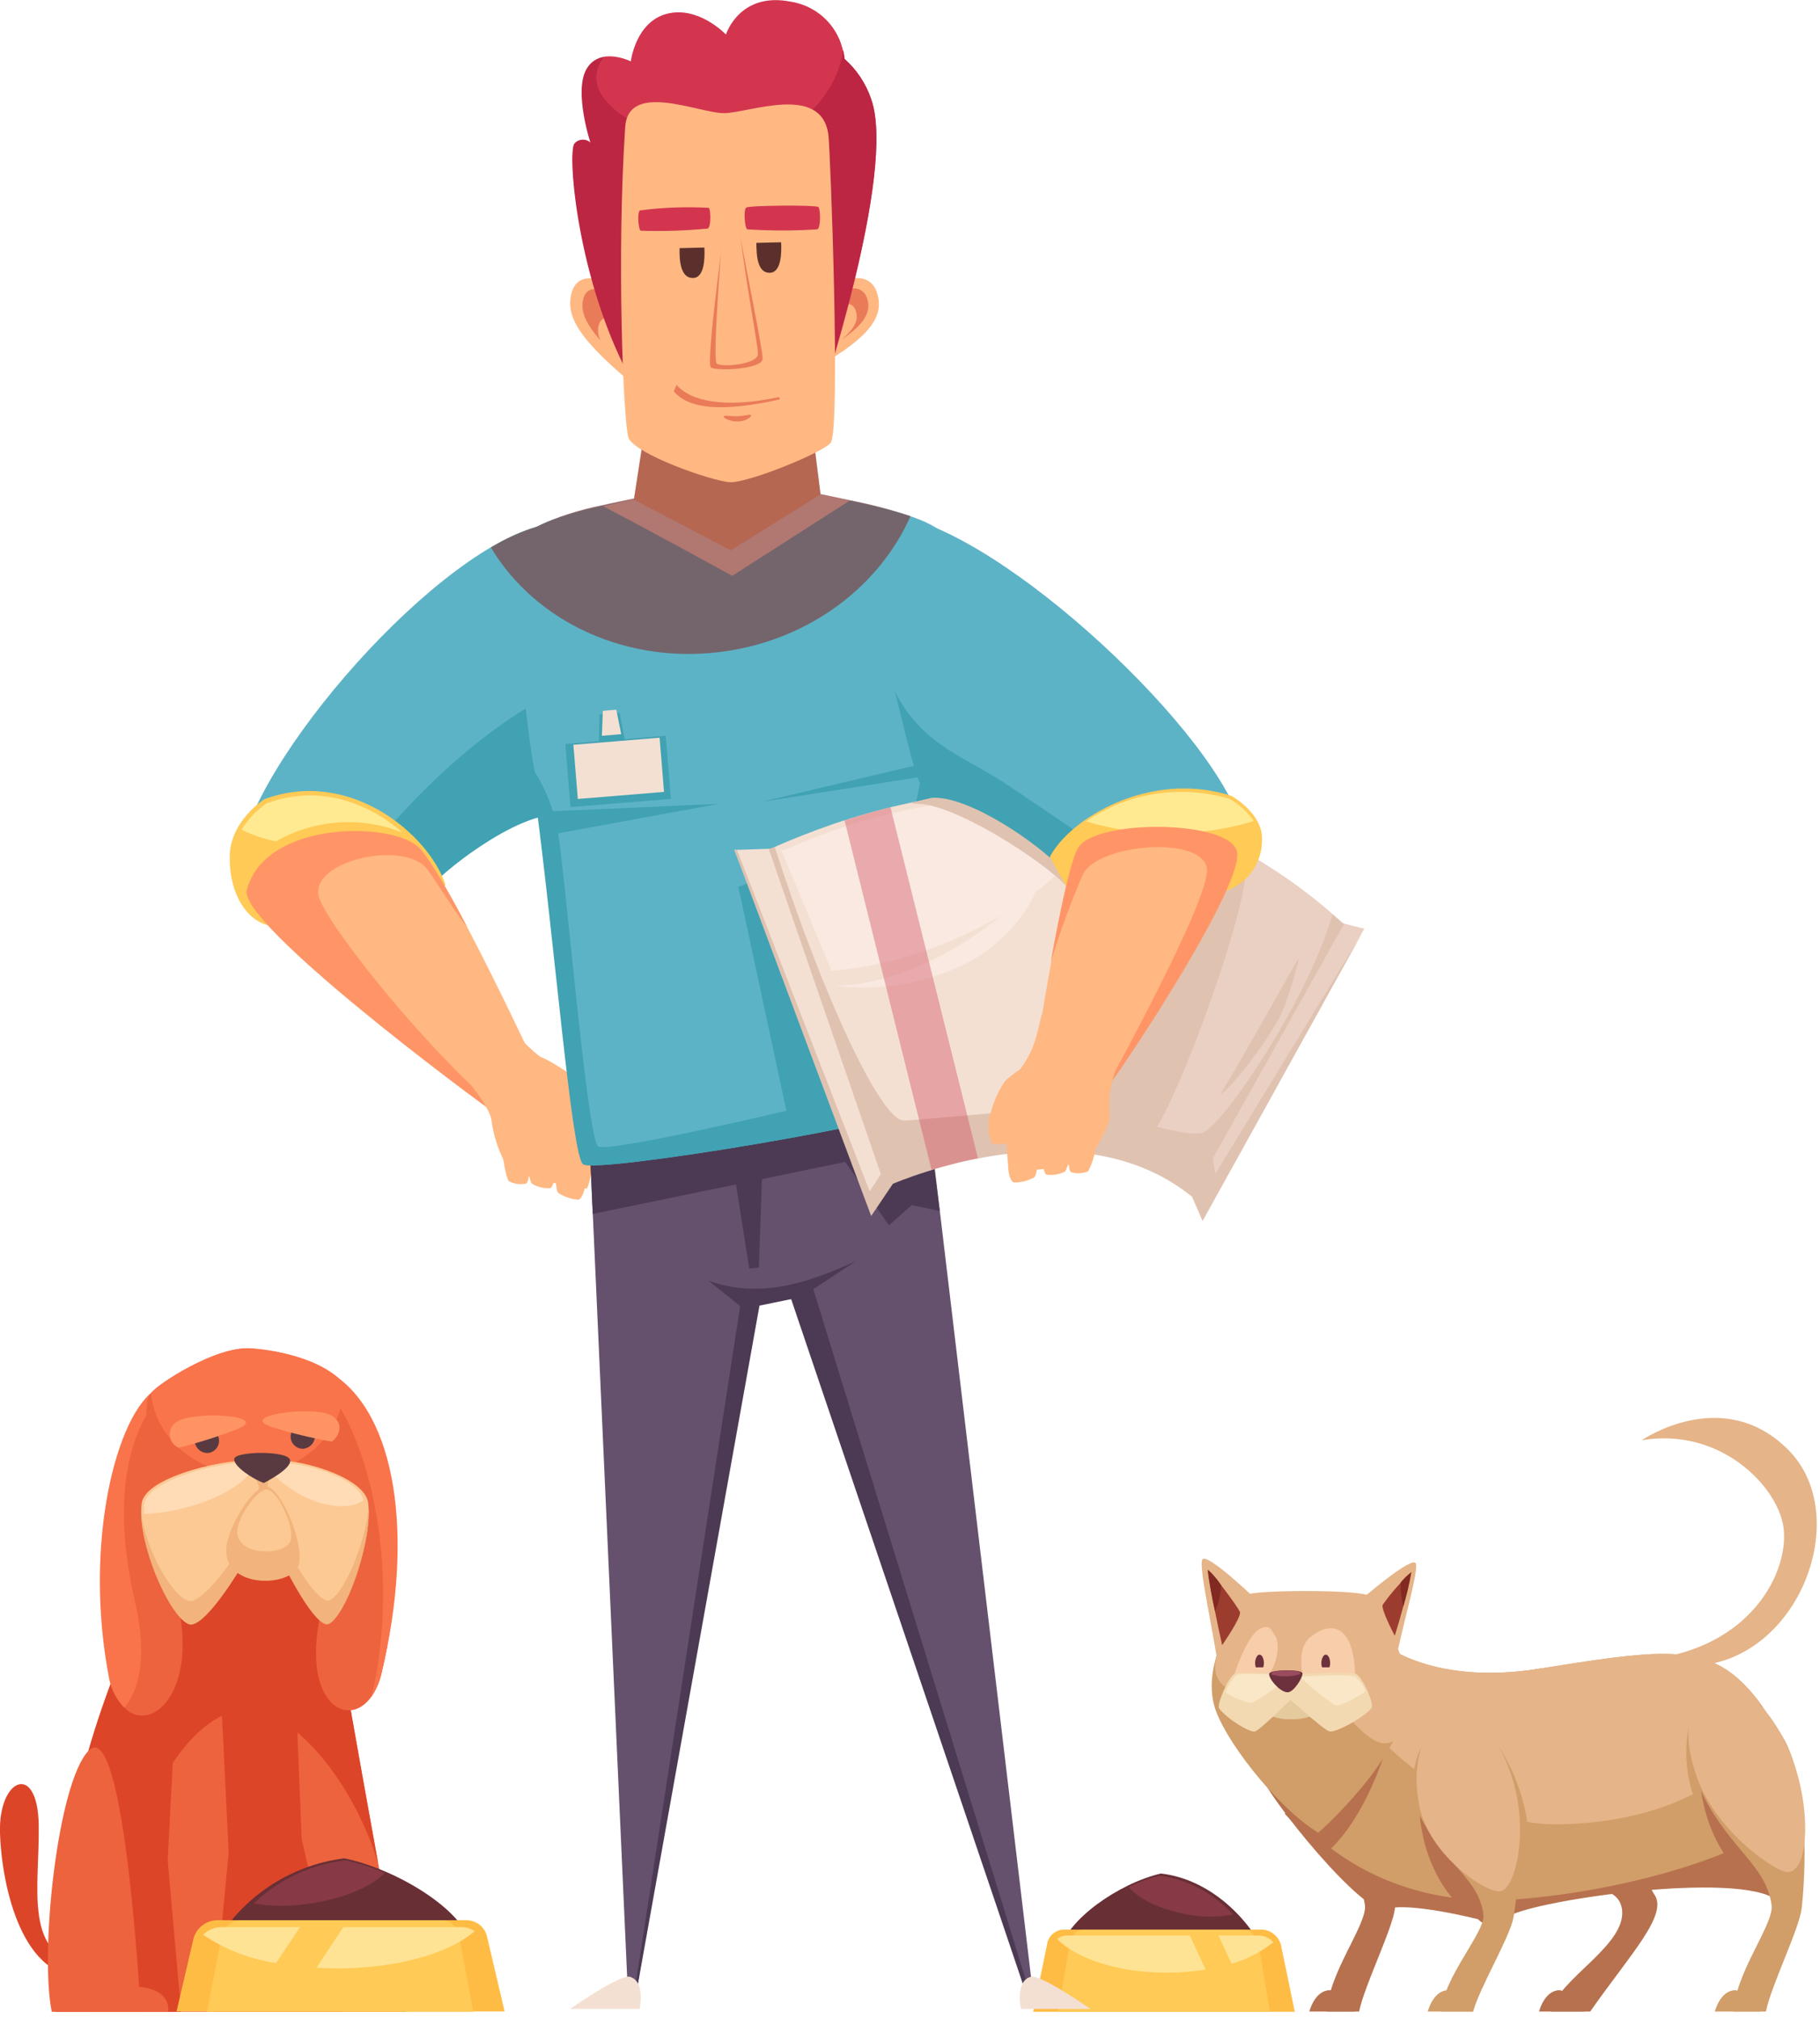 <svg width="211" height="234" viewBox="0 0 211 234" fill="none" xmlns="http://www.w3.org/2000/svg">
<g clip-path="url(#clip0)">
<path d="M4.49 211.44C4.37 204.1 -0.2 206 2.92966e-05 212.36C0.2 218.72 2.66 229.58 10 229L10.31 227.68C2.55 227 4.61 218.77 4.49 211.44Z" fill="#DD4528"/>
<path d="M6.45 233.09H47C47 233.09 39.37 191.91 39 188C38.63 184.09 39.89 167.66 39.89 167.66L18.54 168.55C18.54 168.55 17.45 184.37 16 187.47C8.87 203 5.82 218.6 6.45 233.09Z" fill="#ED633E"/>
<path d="M25.43 192.62L26.51 214.59L24.77 233.09H39.61L34.98 213.09L34.1 191.54L30.92 189.5L25.43 192.62Z" fill="#DD4528"/>
<path d="M14.72 197.54L13.83 216.84L11.35 233.09H21L19.44 215.53L20.43 196.59L18.51 194.79L14.72 197.54Z" fill="#DD4528"/>
<path d="M47 233.09C46.998 233.05 46.998 233.01 47 232.97C46.995 233.01 46.995 233.05 47 233.09Z" fill="#DD4528"/>
<path d="M29.31 198.11C34.26 198.7 40.83 206.24 43.83 215.83C41.69 204.05 39.21 190.17 39 188C38.62 184.06 39.89 167.66 39.89 167.66L18.54 168.55C18.54 168.55 17.45 184.37 16 187.47C8.87 203 5.82 218.6 6.45 233.09H13.45C11.91 214.52 21.16 197.14 29.31 198.11Z" fill="#DD4528"/>
<path d="M6 233.09H16.31C16.31 233.09 14.46 198.45 10.25 202.86C6.68 206.6 4.59 226.11 6 233.09Z" fill="#ED633E"/>
<path d="M19.5 233.09H10.88C10.88 233.09 12.8 229.74 16.5 230.24C19.64 230.66 19.57 232.67 19.5 233.09Z" fill="#ED633E"/>
<path d="M13 194.77C9.88 178.91 15 163.39 18.14 160.95L19.48 164.2C19.48 164.2 16.55 167.07 20.62 185.69C23.45 198.78 14.49 202.52 13 194.77Z" fill="#ED633E"/>
<path d="M19.11 161.25L18.11 160.95C13.54 163.72 9.57 178.82 12.69 194.68C12.956 195.867 13.544 196.957 14.39 197.83C16.07 196.05 17.13 191.97 15.7 185.83C11.91 169.51 17.21 163 19.11 161.25Z" fill="#F9744B"/>
<path d="M40.26 161C38.31 158 33.07 156.52 29.01 156.24C24.95 155.96 18.24 160.43 17.34 161.62C16.44 162.81 17.34 169.92 18.72 176.02L38.83 176.74C38.83 176.74 42.22 164 40.26 161Z" fill="#ED633E"/>
<path d="M44.24 193.83C48.07 177.83 44.1 162.58 38.91 159.83L37.33 163.09C37.33 163.09 42.43 166.99 37.47 185.74C34 198.88 42.37 201.64 44.24 193.83Z" fill="#ED633E"/>
<path d="M38.45 159.12L37.56 160.54C42.13 165.33 46.47 179.95 43.38 195.23C43.28 195.734 43.139 196.229 42.96 196.71C43.583 195.85 44.019 194.869 44.24 193.83C48.07 177.87 45.91 163.75 38.45 159.12Z" fill="#F9744B"/>
<path d="M39.9 160.35C37.77 157.77 32.9 156.48 29.09 156.22C25.09 155.95 18.44 160.22 17.54 161.35C17.521 161.379 17.505 161.409 17.49 161.44C18.06 166.69 22.85 170.78 28.67 170.78C34.87 170.78 39.9 166.13 39.9 160.39V160.35Z" fill="#F9744B"/>
<path d="M16.43 174.17C15.82 178.71 19.74 186.77 21.97 187.59C24.2 188.41 31.18 176.78 31.49 174.05C31.8 171.32 30.93 169.83 29.15 169.32C27.37 168.81 16.88 170.87 16.43 174.17Z" fill="#FCC995"/>
<path d="M31.39 171.61C31.39 171.84 31.39 172.07 31.34 172.32C31.02 175.05 23.99 186.32 21.76 185.45C19.96 184.79 17.09 180 16.38 175.45C16.47 180.16 19.86 187.45 21.9 188.19C24.12 189.01 31.18 176.81 31.49 174.08C31.613 173.258 31.579 172.42 31.39 171.61Z" fill="#F2B47C"/>
<path d="M29.41 169.77C29.221 169.679 29.023 169.605 28.82 169.55C27.11 169.09 17.1 171.17 16.71 174.33C16.684 174.686 16.684 175.044 16.71 175.4C18.335 175.341 19.949 175.1 21.52 174.68C25.73 173.57 29 171.5 29.41 169.77Z" fill="#FFDCB6"/>
<path d="M42.69 174.17C43.2 178.71 40.04 186.67 38.17 187.49C36.3 188.31 30.29 176.78 30 174.05C29.71 171.32 30.47 169.83 32 169.32C33.53 168.81 42.31 170.87 42.69 174.17Z" fill="#FCC995"/>
<path d="M38.22 185.4C36.35 186.23 30.39 174.64 30.12 171.91C30.115 171.817 30.115 171.723 30.12 171.63C29.963 172.427 29.933 173.244 30.03 174.05C30.3 176.78 36.23 188.98 38.1 188.16C39.97 187.34 42.91 179.5 42.74 174.83C42.17 179.44 39.75 184.73 38.22 185.4Z" fill="#F2B47C"/>
<path d="M32 176.7C32 176.7 30.18 173.07 31.47 170.53L28.41 170.03C30.68 171.94 30.68 174.48 29.94 176.76L32 176.7Z" fill="#F2B47C"/>
<path d="M32.63 169.64C32.145 169.801 31.725 170.113 31.43 170.53C31.944 171.101 32.514 171.621 33.13 172.08C36.32 174.48 40.13 175.16 42.13 173.86C41.63 171 34 169.2 32.63 169.64Z" fill="#FFDCB6"/>
<path d="M30.59 171.82C29.35 171.39 27.01 169.87 27.16 169.01C27.31 168.15 33.07 168.06 33.59 169.06C34.11 170.06 30.59 171.82 30.59 171.82Z" fill="#593A41"/>
<path d="M26.23 180C26.65 184.2 34.23 183.84 34.69 181.08C35.15 178.32 32.35 171.94 30.69 172.23C29.03 172.52 26 177.59 26.23 180Z" fill="#F2B47C"/>
<path d="M27.51 177.68C27.82 180.44 33.37 180.2 33.72 178.39C34.07 176.58 32 172.39 30.82 172.58C29.64 172.77 27.34 176.11 27.51 177.68Z" fill="#FCC995"/>
<path d="M36.52 166.26C36.485 165.989 36.373 165.734 36.197 165.525C36.021 165.316 35.789 165.163 35.528 165.082C35.267 165.002 34.988 164.999 34.725 165.074C34.462 165.148 34.227 165.296 34.046 165.501C33.865 165.706 33.748 165.959 33.707 166.229C33.667 166.499 33.705 166.775 33.817 167.024C33.929 167.273 34.111 167.484 34.34 167.632C34.57 167.781 34.837 167.86 35.11 167.86C35.509 167.834 35.881 167.651 36.146 167.351C36.41 167.052 36.545 166.659 36.52 166.26Z" fill="#593A41"/>
<path d="M31.52 165.34C33.783 166.044 36.087 166.605 38.42 167.02C38.77 167.02 40.42 165.02 38.3 163.94C36.18 162.86 27.41 164 31.52 165.34Z" fill="#FF9364"/>
<path d="M22.56 166.86C22.574 166.586 22.667 166.323 22.827 166.101C22.988 165.879 23.209 165.708 23.464 165.609C23.72 165.51 23.998 165.487 24.266 165.542C24.534 165.598 24.781 165.73 24.976 165.922C25.171 166.115 25.306 166.359 25.365 166.626C25.424 166.894 25.404 167.173 25.309 167.429C25.213 167.686 25.045 167.909 24.825 168.073C24.606 168.236 24.343 168.332 24.07 168.35C23.873 168.351 23.678 168.314 23.495 168.24C23.313 168.165 23.147 168.056 23.006 167.918C22.866 167.779 22.755 167.615 22.678 167.433C22.602 167.252 22.561 167.057 22.56 166.86Z" fill="#593A41"/>
<path d="M27.48 165.59C25.27 166.447 23.009 167.165 20.71 167.74C20.413 167.612 20.158 167.402 19.977 167.134C19.795 166.866 19.693 166.552 19.684 166.229C19.674 165.905 19.757 165.586 19.923 165.308C20.089 165.03 20.331 164.805 20.62 164.66C22.68 163.44 31.49 164 27.48 165.59Z" fill="#FF9364"/>
<path d="M39.91 215.31C36.735 215.712 33.701 216.861 31.055 218.661C28.41 220.462 26.228 222.864 24.69 225.67L54.43 225C53.57 221.28 46.07 216.58 39.91 215.31Z" fill="#682F35"/>
<path d="M44.59 217C43.137 216.36 41.622 215.871 40.07 215.54C36.07 216 32.33 217.756 29.42 220.54C31.774 220.923 34.176 220.893 36.52 220.45C40.16 219.85 43.15 218.51 44.59 217Z" fill="#873A45"/>
<path d="M56.49 224.48C56.388 223.929 56.099 223.431 55.673 223.067C55.248 222.703 54.71 222.496 54.15 222.48H25.15C24.497 222.496 23.868 222.733 23.367 223.153C22.865 223.572 22.521 224.15 22.39 224.79L20.47 233.05H58.5L56.49 224.48Z" fill="#FFBC45"/>
<path d="M53.25 224.48C53.218 223.978 53.012 223.503 52.667 223.138C52.322 222.773 51.859 222.54 51.36 222.48H27.83C27.248 222.546 26.706 222.812 26.299 223.234C25.892 223.655 25.645 224.206 25.6 224.79L24 233.09H54.88L53.25 224.48Z" fill="#FFCA55"/>
<path d="M34.79 223.28H25.73C25.326 223.272 24.925 223.346 24.55 223.498C24.175 223.649 23.835 223.874 23.55 224.16C26.084 225.874 28.973 226.995 32 227.44L34.79 223.28Z" fill="#FFE394"/>
<path d="M53.49 223.28H39.8L36.68 228C37.45 228 38.23 228.07 39.02 228.07C46.08 228.07 52.16 226.29 55.02 223.74C54.57 223.432 54.035 223.271 53.49 223.28Z" fill="#FFE394"/>
<path d="M161.61 193.37C162.49 188.6 164.42 182.37 164.16 181.19C163.9 180.01 157.54 185.55 157.54 185.55L161.61 193.37Z" fill="#E5B488"/>
<path d="M141.3 193.53C140.65 188.94 139.02 181.91 139.36 180.75C139.7 179.59 145.77 185.46 145.77 185.46L141.3 193.53Z" fill="#E5B488"/>
<path d="M184.36 233.06H179.85C180.42 229.34 189.06 225.21 187.98 220.89C187.1 217.38 180.61 220.28 177.18 212.28C173.75 204.28 172.79 194.83 177.65 193.5C182.51 192.17 192.51 198.06 193.19 205.79C193.76 212.31 189.75 216.58 191.79 219.49C193.45 221.84 189 226.42 184.36 233.06Z" fill="#B7714E"/>
<path d="M157.57 233.06H153.85C153.96 228.69 158.54 222.91 158.24 220.74C157.61 216.16 153.51 214.3 150.35 208.11C147.75 203.01 150.2 191.83 158.13 199.41C163.27 204.34 162 218.64 161.73 221.06C161.46 223.48 158.17 230.05 157.57 233.06Z" fill="#B7714E"/>
<path d="M159.79 190.06C159.79 190.06 165.53 195.4 178.39 193.35C191.25 191.3 196.88 190.44 201.45 194.45C206.02 198.46 210.45 207.51 205.45 214.85L205.02 219.19C199.3 216.33 176.89 219.94 174.82 221.73C172.75 223.52 171.61 222.19 171.61 222.19C171.61 222.19 163.22 219.81 160.83 220.76C158.44 221.71 147.01 208.46 145.77 204.94C144.53 201.42 159.79 190.06 159.79 190.06Z" fill="#D19D69"/>
<path d="M170.37 221.73C166.58 219.1 163.9 212.92 164.66 206.39C165.42 199.86 175.66 211.64 175.66 211.64C175.66 211.64 175.87 225.55 170.37 221.73Z" fill="#B7714E"/>
<path d="M175.78 220.07C188.55 219.07 201.59 215.15 207.3 210.69C206.945 212.177 206.322 213.587 205.46 214.85L205.4 219.79C199.68 216.93 176.79 220.36 174.72 222.16C172.65 223.96 171.37 222.37 171.37 222.37C171.37 222.37 163.09 220.27 160.7 221.22C158.31 222.17 147 208.46 145.78 204.94C145.648 204.329 145.759 203.69 146.09 203.16C148.56 211.31 159.34 221.34 175.78 220.07Z" fill="#B7714E"/>
<path d="M155.2 193.7C157.74 191.59 159.79 190.06 159.79 190.06C159.79 190.06 165.53 195.4 178.39 193.35C191.25 191.3 196.88 190.44 201.45 194.45C202.399 195.292 203.254 196.234 204 197.26C204.015 197.526 204.015 197.794 204 198.06C204 205.41 193.36 211.37 180.23 211.37C169.59 211.37 156.88 201 155.2 193.7Z" fill="#E5B488"/>
<path d="M176.34 218.86C178.07 215.15 177.47 208.61 174.14 202.97C170.81 197.33 168.14 211.57 168.14 211.57C168.14 211.57 173.82 224.26 176.34 218.86Z" fill="#D19D69"/>
<path d="M199.51 212.86C196.45 210.34 194.66 204.97 195.89 199.63C197.12 194.29 204.89 204.97 204.89 204.97C204.89 204.97 203.94 216.53 199.51 212.86Z" fill="#D19D69"/>
<path d="M202.87 217.91C199.08 215.28 196.4 209.09 197.17 202.57C197.94 196.05 208.17 207.82 208.17 207.82C208.17 207.82 208.37 221.73 202.87 217.91Z" fill="#B7714E"/>
<path d="M170.79 233.06H167.07C167.36 229.06 172.19 223.85 171.98 221.88C171.54 217.72 167.52 216.04 164.63 210.42C162.25 205.79 165.17 195.64 172.78 202.53C177.71 207 175.84 219.97 175.46 222.17C175.08 224.37 171.52 230.33 170.79 233.06Z" fill="#D19D69"/>
<path d="M204.73 233.06H201C201.11 228.69 205.69 222.91 205.39 220.74C204.75 216.16 200.66 214.3 197.5 208.11C194.9 203.01 197.35 191.83 205.27 199.41C210.42 204.34 209.15 218.64 208.88 221.06C208.61 223.48 205.33 230.05 204.73 233.06Z" fill="#D19D69"/>
<path d="M161.64 195.73C162.46 199.47 158.53 211.06 153.45 214.9L148.95 210.15L161.64 195.73Z" fill="#B7714E"/>
<path d="M152.83 212.35C147.94 209.35 141.58 201.17 140.7 197.35C139.44 191.98 143.92 185.86 144.7 185.35C145.48 184.84 157.62 184.51 158.64 185.35C159.66 186.19 163.09 193.42 163.03 196.54C162.92 203.55 152.83 212.35 152.83 212.35Z" fill="#D19D69"/>
<path d="M158.85 184.94C159.24 185.26 164.2 193.94 163.79 197.83C160.38 208.43 155.79 195.41 151.16 195.41C147.09 195.41 142.48 197.47 141.07 194.22C139.9 191.52 144.29 184.99 144.69 184.74C145.51 184.23 157.83 184.12 158.85 184.94Z" fill="#E5B488"/>
<path d="M190.33 166.87C190.33 166.87 199.75 160.36 207.33 167.99C214.91 175.62 208.59 192.29 196.64 192.99L193.33 191.91C203.82 189.75 207.51 181.42 206.74 176.78C205.97 172.14 199.42 165.34 190.33 166.87Z" fill="#E5B488"/>
<path d="M161.7 189.52C162.466 187.101 163.107 184.645 163.62 182.16C162.385 183.301 161.272 184.568 160.3 185.94C160.07 186.44 161.7 189.52 161.7 189.52Z" fill="#9B3C2F"/>
<path d="M141.69 190.61C141.37 189.26 139.87 182.08 140.04 181.93C140.21 181.78 143.56 186.19 143.75 186.78C143.94 187.37 141.69 190.61 141.69 190.61Z" fill="#9B3C2F"/>
<path d="M146.13 197.6C146.13 196.71 147.73 195.98 149.7 195.98C151.67 195.98 153.26 196.71 153.26 197.6C153.26 198.49 151.67 199.21 149.7 199.21C147.73 199.21 146.13 198.49 146.13 197.6Z" fill="#E5CA9E"/>
<path d="M157.1 194.73C157.1 194.73 157.41 188.73 154.32 188.65C152.32 188.65 152.04 190.41 149.56 190.35C147.08 190.29 148 187.9 146.2 188.65C144.4 189.4 142.77 195 142.77 195L157.1 194.73Z" fill="#F7CDAA"/>
<path d="M147.16 194C147.16 194 149.35 190.69 147.16 188.43L153.16 188.59C151.16 189.96 150.53 191.12 151 194.02L147.16 194Z" fill="#E5B488"/>
<path d="M159 197.93C157.9 199.14 154.83 200.77 154.13 200.61C153.43 200.45 148.55 195.98 148.55 195.98C148.812 195.315 149.147 194.681 149.55 194.09C149.8 193.94 156.55 193.62 157.17 193.94C158.08 194.39 159.37 197.56 159 197.93Z" fill="#F2D9B1"/>
<path d="M157.08 194.24C157.637 194.694 158.065 195.288 158.32 195.96C157.04 196.87 155.32 197.7 154.8 197.59C153.341 196.61 151.973 195.502 150.71 194.28C152.49 194.14 156.61 194 157.08 194.24Z" fill="#F9E7C7"/>
<path d="M141.33 197.93C142.25 199.14 144.87 200.77 145.5 200.61C146.13 200.45 150.59 195.98 150.59 195.98C150.398 195.325 150.14 194.692 149.82 194.09C149.6 193.94 143.7 193.62 143.13 193.94C142.31 194.39 141.06 197.56 141.33 197.93Z" fill="#F2D9B1"/>
<path d="M143.35 194.07C143.87 193.78 149.35 194.07 149.49 194.21C149.524 194.241 149.551 194.278 149.57 194.32C148.169 195.423 146.692 196.426 145.15 197.32C144.054 197.132 143.013 196.705 142.1 196.07C142.344 195.31 142.774 194.623 143.35 194.07Z" fill="#F9E7C7"/>
<path d="M149.31 196.07C149.97 196.07 151.05 194.38 151 193.88C150.95 193.38 147.38 193.43 147.16 193.88C146.94 194.33 148.38 196.12 149.31 196.07Z" fill="#6D313D"/>
<path d="M134.58 217.07C140.34 217.72 144.85 222.38 146.7 226.41L123 225.79C123.7 222.46 129.67 218.22 134.58 217.07Z" fill="#682F35"/>
<path d="M130.85 218.63C131.998 218.063 133.206 217.623 134.45 217.32C137.719 217.774 140.722 219.367 142.93 221.82C141.06 222.172 139.139 222.145 137.28 221.74C134.38 221.17 132 220 130.85 218.63Z" fill="#873A45"/>
<path d="M121.38 225.33C121.435 224.865 121.652 224.435 121.992 224.113C122.332 223.792 122.773 223.599 123.24 223.57H146.38C146.928 223.613 147.445 223.844 147.843 224.222C148.242 224.601 148.499 225.105 148.57 225.65L150.11 233.09H119.78L121.38 225.33Z" fill="#FFBC45"/>
<path d="M124 225.33C124.17 224.33 124.79 223.57 125.5 223.57H144.2C145.04 223.57 145.78 224.43 145.98 225.65L147.22 233.09H122.66L124 225.33Z" fill="#FFCA55"/>
<path d="M141.27 224.25H145.88C146.209 224.247 146.534 224.317 146.833 224.453C147.131 224.59 147.397 224.79 147.61 225.04C146.184 226.187 144.536 227.028 142.77 227.51L141.27 224.25Z" fill="#FFE394"/>
<path d="M123.76 224.25H137.94L139.77 228.2C138.289 228.44 136.79 228.56 135.29 228.56C129.67 228.56 124.83 226.96 122.57 224.66C122.908 224.391 123.328 224.247 123.76 224.25Z" fill="#FFE394"/>
<path d="M164.61 209.5C163.35 203.92 165.37 199.21 168.25 198.57C171.13 197.93 174.48 201.95 175.74 207.57C177 213.19 175.58 218.8 173.98 219.12C172.38 219.44 165.87 215.09 164.61 209.5Z" fill="#E5B488"/>
<path d="M196.82 206.15C194.58 200.21 196.09 196.36 198.82 195.33C201.55 194.3 205.59 197.92 207.82 203.85C210.05 209.78 209.72 217.59 206.89 216.85C205.13 216.33 199.05 212.08 196.82 206.15Z" fill="#E5B488"/>
<path d="M147.41 194C147.4 193.95 147.4 193.9 147.41 193.85C147.6 193.48 150.7 193.44 150.75 193.85C150.754 193.883 150.754 193.917 150.75 193.95C150.208 194.142 149.635 194.234 149.06 194.22C148.501 194.239 147.944 194.165 147.41 194Z" fill="#9B4B5E"/>
<path d="M153.27 193.18C153.217 193.029 153.19 192.87 153.19 192.71C153.19 192.19 153.42 191.71 153.7 191.71C153.98 191.71 154.21 192.14 154.21 192.71C154.205 192.87 154.178 193.028 154.13 193.18H153.27Z" fill="#6D313D"/>
<path d="M145.59 193.18C145.542 193.028 145.515 192.87 145.51 192.71C145.51 192.19 145.74 191.71 146.02 191.71C146.3 191.71 146.53 192.14 146.53 192.71C146.531 192.87 146.504 193.029 146.45 193.18H145.59Z" fill="#6D313D"/>
<path d="M162.37 183.38C162.726 182.916 163.147 182.505 163.62 182.16C163.398 183.513 163.084 184.85 162.68 186.16C162.48 185.247 162.376 184.315 162.37 183.38Z" fill="#822A21"/>
<path d="M141.58 183.68C141.538 184.716 141.297 185.735 140.87 186.68C140.495 185.099 140.218 183.496 140.04 181.88C140.636 182.404 141.155 183.01 141.58 183.68Z" fill="#822A21"/>
<path d="M170.79 233.06H165.53C165.53 233.06 166.1 230.7 167.8 230.59C168.91 230.53 170.79 233.06 170.79 233.06Z" fill="#D19D69"/>
<path d="M157.07 233.06H151.8C151.8 233.06 152.38 230.7 154.08 230.59C155.19 230.53 157.07 233.06 157.07 233.06Z" fill="#B7714E"/>
<path d="M183.7 233.06H178.43C178.43 233.06 179.01 230.7 180.71 230.59C181.82 230.53 183.7 233.06 183.7 233.06Z" fill="#B7714E"/>
<path d="M204.08 233.06H198.81C198.81 233.06 199.39 230.7 201.09 230.59C202.2 230.53 204.08 233.06 204.08 233.06Z" fill="#D19D69"/>
<path d="M62.3 61C49.3 64.6 27.43 90.39 27.64 100.81C27.85 111.23 46.71 106.81 49 103.75C51.29 100.69 60 92.75 64.34 92.85C68.68 92.95 70.69 58.71 62.3 61Z" fill="#5DB3C6"/>
<path d="M67.26 79.07C57.26 82.31 43.26 95.68 36.98 107.38C42.16 107.38 47.81 105.38 48.98 103.79C51.28 100.73 59.98 94.33 64.28 94.46C66.38 94.52 67.17 87.11 67.26 79.07Z" fill="#40A2B2"/>
<path d="M49.24 107.1L51.64 102.49C49.7 96.66 40.54 88.93 30.64 92.6C30.64 92.6 26.78 95.05 26.64 99.03C26.5 103.01 28.2 106.26 30.8 107.13C33.4 108 49.24 107.1 49.24 107.1Z" fill="#FFCA55"/>
<path d="M46.63 96.45C42.82 93.07 37.03 90.8 30.92 93.08C29.738 93.879 28.742 94.922 28 96.14C29.271 96.755 30.615 97.205 32 97.48C34.205 96.221 36.665 95.475 39.197 95.296C41.73 95.118 44.27 95.512 46.63 96.45Z" fill="#FFEA92"/>
<path d="M58.69 129.9C53.79 126.5 30.01 107.15 29.25 103.32C28.49 99.49 45.25 95.21 48.44 98.06C51.63 100.91 62.8 125 62.8 125L58.69 129.9Z" fill="#FFB882"/>
<path d="M36.93 103.73C36.17 99.9 45.93 97.47 49.17 100.32C49.95 101 52.32 105.17 54.17 107.42C51.82 102.94 49.59 99.1 48.41 98.06C45.17 95.21 30.75 95.06 28.61 103.12C27.61 106.89 53.76 126.5 58.66 129.9V129.3C50.07 122.47 37.53 106.79 36.93 103.73Z" fill="#FF9566"/>
<path d="M60.53 120.52C63.91 124.18 66.73 124.18 68.74 126.94C68.74 126.94 69.39 134.56 68.05 137.72C68.05 137.72 59.38 136.6 58.58 134.79C57.784 133.295 57.25 131.675 57 130C57 128.38 53.52 124.35 53.52 124.35L60.53 120.52Z" fill="#FFB882"/>
<path d="M67.06 139C67.91 138.74 68.23 135.4 67.7 134.93C67.17 134.46 65.49 133.56 64.85 134.08C64.21 134.6 64.38 137.84 64.69 138.19C65.393 138.668 66.212 138.947 67.06 139Z" fill="#FFB882"/>
<path d="M63.8 137.67C64.5 137.31 64.4 133.88 63.89 133.47C63.38 133.06 61.82 132.35 61.33 132.96C60.84 133.57 61.33 136.82 61.66 137.14C62.302 137.532 63.05 137.717 63.8 137.67Z" fill="#FFB882"/>
<path d="M61 137.13C61.7 136.6 61.12 132.88 60.57 132.66C60.02 132.44 58.71 132.36 58.4 133.05C58.09 133.74 58.72 136.59 58.99 136.86C59.607 137.186 60.319 137.282 61 137.13Z" fill="#FFB882"/>
<path d="M71 131.82C70.25 130.65 64.62 130.3 64.32 130.89C64.146 131.332 64.123 131.82 64.253 132.277C64.383 132.734 64.659 133.135 65.04 133.42C66.725 134.222 68.564 134.652 70.43 134.68C70.968 133.831 71.172 132.811 71 131.82Z" fill="#FFB882"/>
<path d="M62.51 122.43C60.8 122.6 61.35 125.58 61.7 126.18C62.05 126.78 65 128.75 67.17 129.3C67.46 129.38 67.78 131.94 68.02 132.1C70.02 133.48 71.02 132.83 71.1 132.28C70.945 130.552 70.438 128.875 69.61 127.35C68 125.44 63.06 122.38 62.51 122.43Z" fill="#FFB882"/>
<path d="M88.98 140.8L119.23 231.75H119.85L106.42 119L87.56 120.06L88.98 140.8Z" fill="#65516D"/>
<path d="M94.18 149L91.44 149.69L119.23 231.75H119.65L94.18 149Z" fill="#4C3A54"/>
<path d="M96.95 133.11L103.05 141.97L105.71 139.63L108.95 140.31L107.75 131.07L96.95 133.11Z" fill="#4C3A54"/>
<path d="M67.83 120.76L72.83 231.75H73.62L87.23 150.81L96.53 147.83L97.1 118.52L67.83 120.76Z" fill="#65516D"/>
<path d="M108.03 132.56L106.39 114.43L67.83 120.76L68.72 140.65L108.03 132.56Z" fill="#4C3A54"/>
<path d="M82.14 148.4L85.81 151.32L73.4 231.75H73.62L88.05 151.27L92.94 150.27L99.26 146.09C92.66 149.15 87.65 150.27 82.14 148.4Z" fill="#4C3A54"/>
<path d="M118.36 232.76H126.42C126.42 232.76 120.69 228.76 119.53 229.03C117.64 229.51 118.36 232.76 118.36 232.76Z" fill="#F4E0D3"/>
<path d="M74.15 232.76H66.09C66.09 232.76 71.83 228.76 72.99 229.03C74.87 229.51 74.15 232.76 74.15 232.76Z" fill="#F4E0D3"/>
<path d="M63.07 93.23C65.35 110.17 66.27 133.71 67.6 134.88C68.93 136.05 106.74 129.76 108.27 127.82C109.8 125.88 108.27 95.33 108.27 94.16C108.27 92.99 110.68 65.56 109.54 62.25C108.4 58.94 89.33 56.25 86.28 56.25C83.23 56.25 64.13 58.5 60.89 62C58.85 64.21 61.16 90.11 63.07 93.23Z" fill="#5DB3C6"/>
<path d="M98.51 58C93.27 56.92 87.84 55.64 86.33 55.64C84.45 55.64 76.49 57.12 69.89 58.64C74.89 61.22 84.89 66.72 84.89 66.72L98.51 58Z" fill="#F4E0D3"/>
<path d="M109.48 77.36L105.78 94.94L85.6 102.75L91.17 128.7C91.17 128.7 70.72 133.52 69.37 132.84C68.02 132.16 65.32 98.33 64.51 95.48C63.868 92.695 62.626 90.085 60.87 87.83C61.051 89.266 61.431 90.669 62 92C64.28 109 66.25 133.71 67.58 134.88C68.91 136.05 106.72 129.76 108.25 127.82C109.78 125.88 108.25 95.33 108.25 94.16C108.32 93.53 109 85.34 109.48 77.36Z" fill="#40A2B2"/>
<path d="M62.78 94.05L83.36 93.13L63.9 96.7L62.78 94.05Z" fill="#40A2B2"/>
<path d="M108.11 88.22L88.15 92.93L107.64 89.87L108.11 88.22Z" fill="#40A2B2"/>
<path d="M73.49 57.89L74.9 48.74L93.82 47.21L95.1 57.29L84.72 63.76L73.49 57.89Z" fill="#FFB882"/>
<path d="M85.14 98.48L101.29 139.7L103.23 136.14C108.12 134.14 126.8 128.21 138.69 137.87L139.16 140.38L158.16 107.6L155.72 106.99C132.82 86.48 108.37 89.87 89.33 98.34L85.14 98.48Z" fill="#F4E0D3"/>
<path d="M155.71 107C149.232 101.015 141.501 96.55 133.08 93.93C134.536 101.076 134.272 108.466 132.31 115.49C130.65 121.716 127.714 127.528 123.69 132.56C129.129 132.691 134.384 134.555 138.69 137.88L139.16 140.39L158.16 107.61L155.71 107Z" fill="#EAD0C3"/>
<path d="M96.85 114.21C106.09 114.11 116.92 106.9 121.17 100.62C120.471 102.934 119.322 105.086 117.787 106.953C116.253 108.821 114.364 110.366 112.23 111.5C107.494 113.932 102.133 114.877 96.85 114.21Z" fill="#F9E9E1"/>
<path d="M91 98.47H90.57L96.41 112.47C100.761 112.101 105.034 111.09 109.09 109.47C118.65 105.71 125.68 99.61 127.41 94.23C114.4 90.8 101.71 93.7 91 98.47Z" fill="#F9E9E1"/>
<path d="M133.49 131.55C136.81 127.21 145.2 103.81 144.36 100.1C143.52 96.39 127.49 95.82 125.55 99.21C123.61 102.6 118.89 130.46 118.89 130.46L133.49 131.55Z" fill="#E0C2B1"/>
<path d="M106.08 93.13C110.38 92.89 120.93 99.75 123.6 102.64C126.27 105.53 143 109.9 142 99.87C141.66 96.5 138.61 91.52 134.19 86.29L105.62 93C105.761 93.08 105.919 93.124 106.08 93.13Z" fill="#E0C2B1"/>
<path d="M140.9 136L140.61 134.21L155.85 107H155.71L154.48 105.94C151.58 116.04 141.59 130.65 139.4 131.25C136.96 131.93 129.01 128.61 123.4 128.5C119.56 128.43 107.67 129.69 104.82 129.83C102.18 129.95 95.38 115.39 89.82 98.13L89.31 98.35H89.12L102.12 136.03L100.83 138.03L85.44 98.47H85.14L101 140.89L103.52 137.15C108.41 135.15 126.31 129 138.2 138.66L139.42 141.47L157.89 108.16L140.9 136Z" fill="#E0C2B1"/>
<path d="M104.74 59.89C118.2 62.99 143.24 87.19 144.24 97.22C145.24 107.25 127.3 103.66 124.63 100.78C121.96 97.9 112.63 90.24 108.32 90.49C104.01 90.74 96 57.88 104.74 59.89Z" fill="#5DB3C6"/>
<path d="M117.19 91.2C112.05 87.67 107.07 86.58 103.74 80.13C105.26 85.92 106.48 92.53 108.06 92.43C112.36 92.19 120.42 97.77 123.06 100.65C124.2 101.88 128.37 103.25 132.72 103.65C129.31 98.9 123.27 95.38 117.19 91.2Z" fill="#40A2B2"/>
<path d="M123.71 102.88L121.71 99.3C123.96 94.87 133.34 89.16 142.78 92.22C142.78 92.22 146.38 94.22 146.31 97.22C146.34 98.601 145.909 99.952 145.085 101.061C144.261 102.169 143.091 102.971 141.76 103.34C139.13 104 123.71 102.88 123.71 102.88Z" fill="#FFCA55"/>
<path d="M125.9 95.16C129.035 96.119 132.302 96.571 135.58 96.5C138.89 96.579 142.191 96.113 145.35 95.12C144.622 94.079 143.677 93.209 142.58 92.57C139.782 91.733 136.833 91.531 133.947 91.98C131.061 92.428 128.312 93.514 125.9 95.16Z" fill="#FFEA92"/>
<path d="M123.24 133.38C126.56 129.04 142.89 103.06 142.05 99.38C141.21 95.7 126.9 94.87 125 98.27C123.1 101.67 119.4 126.4 119.4 126.4L123.24 133.38Z" fill="#FFB882"/>
<path d="M143.41 98.67C142.58 94.97 126.9 94.87 124.96 98.27C124.09 99.8 122.87 105.6 121.8 111.55C122.858 108.019 124.13 104.556 125.61 101.18C127.55 97.79 139.08 96.81 139.91 100.51C140.64 103.72 127.79 126.83 127.79 126.83C131.11 122.48 144.25 102.38 143.41 98.67Z" fill="#FF9566"/>
<path d="M85.13 135.97L86.86 146.97L87.98 146.87L88.39 135.15L85.13 135.97Z" fill="#4C3A54"/>
<path d="M77.18 85.246L65.539 86.197L66.137 93.512L77.778 92.561L77.18 85.246Z" fill="#40A2B2"/>
<path d="M71.84 82.59L69.5 82.78L69.39 87.69L72.75 87.41L71.84 82.59Z" fill="#40A2B2"/>
<path d="M71.45 82.23L69.89 82.36L69.78 85.25L72.02 85.06L71.45 82.23Z" fill="#F4E0D3"/>
<path d="M76.47 85.472L66.474 86.291L66.988 92.57L76.984 91.751L76.47 85.472Z" fill="#F4E0D3"/>
<g style="mix-blend-mode:multiply" opacity="0.6">
<path d="M84.29 75.43C94.17 73.93 102.04 67.75 105.56 59.8C103.268 59.04 100.93 58.425 98.56 57.96L95.14 57.24L93.87 47.24L74.9 48.74L73.51 57.74L70.59 58.36L69.9 58.52C67.211 59.027 64.599 59.881 62.13 61.06C60.299 61.631 58.545 62.427 56.91 63.43C62.09 72.1 72.85 77.17 84.29 75.43Z" fill="#843131"/>
</g>
<path d="M94.94 42.44C100.94 38.95 102.62 36.58 101.63 33.79C100.88 31.66 98.2 31.73 96.32 33.85C94.44 35.97 94.94 42.44 94.94 42.44Z" fill="#FFB882"/>
<path d="M95.94 40.38C99.94 38 101.17 36.38 100.5 34.49C99.99 33.04 98.16 33.08 96.88 34.49C95.6 35.9 95.94 40.38 95.94 40.38Z" fill="#EA7B59"/>
<path d="M96.54 40.17C99.02 38.32 99.69 37.17 99.16 35.88C98.75 34.88 97.58 35.04 96.84 36.1C96.1 37.16 96.54 40.17 96.54 40.17Z" fill="#FFB882"/>
<path d="M73 44.2C67 39.11 65.5 36.54 66.3 33.83C66.95 31.64 69.52 31.7 71.51 34.15C73.7 36.82 73 44.2 73 44.2Z" fill="#FFB882"/>
<path d="M72.41 42.3C68.16 38.3 67.1 36.38 67.66 34.5C68.12 32.98 69.94 33.18 71.35 35.05C72.88 37.08 72.41 42.3 72.41 42.3Z" fill="#EA7B59"/>
<path d="M73.08 43.58C69.82 40.51 69 39.03 69.44 37.58C69.79 36.42 71.18 36.58 72.26 38.01C73.34 39.44 73.08 43.58 73.08 43.58Z" fill="#FFB882"/>
<path d="M74.32 45.86C67.06 34.17 65.74 17.51 66.66 16.58C66.78 16.453 66.925 16.352 67.086 16.283C67.247 16.214 67.42 16.179 67.595 16.179C67.77 16.179 67.943 16.214 68.104 16.283C68.264 16.352 68.409 16.453 68.53 16.58C68.53 16.58 66.53 10.58 68.05 7.96C69.57 5.34 73.13 7.11 73.13 7.11C73.13 7.11 73.68 2.52 77.34 1.59C81 0.66 84.16 4 84.16 4C84.16 4 85.72 -1 91.7 0.2C93.321 0.455 94.811 1.245 95.93 2.445C97.05 3.645 97.737 5.185 97.88 6.82C99.31 8.077 100.386 9.688 101 11.49C104 19.96 94.93 47.05 94.93 47.05L74.32 45.86Z" fill="#D3354F"/>
<path d="M101 11.49C100.397 9.692 99.335 8.082 97.92 6.82C97.894 6.483 97.84 6.148 97.76 5.82C96.67 12.67 90.15 17 83.63 17C77.36 17 65.9 12.13 70 6.63C69.584 6.69 69.187 6.844 68.84 7.082C68.493 7.319 68.206 7.634 68 8C66.48 10.61 68.48 16.62 68.48 16.62C68.359 16.493 68.215 16.392 68.054 16.323C67.893 16.254 67.72 16.219 67.545 16.219C67.37 16.219 67.197 16.254 67.036 16.323C66.876 16.392 66.731 16.493 66.61 16.62C65.69 17.55 67.01 34.21 74.27 45.9L94.84 47.09C94.84 47.09 104 20 101 11.49Z" fill="#BC2642"/>
<path d="M72.48 14.73C71.48 29.82 72.27 48.73 72.84 50.65C73.41 52.57 82.56 55.76 84.63 55.87C86.7 55.98 95.63 52.36 96.33 51.26C97.46 49.42 96.27 17.26 96.03 15.56C95.2 9.66 86.82 13.1 83.93 13.11C81.04 13.12 72.83 9.35 72.48 14.73Z" fill="#FFB882"/>
<path d="M148.42 117.74C145.32 123.37 141.04 127.53 141.59 126.61C144.45 121.92 149.36 113.01 150.46 111.17C150.92 110.41 149.14 116.44 148.42 117.74Z" fill="#E0C2B1"/>
<g style="mix-blend-mode:multiply" opacity="0.4">
<path d="M97.91 95.05L108 135.55C109.58 135.08 111.39 134.55 113.38 134.21L103.24 93.54C101.44 93.98 99.663 94.483 97.91 95.05Z" fill="#D14B5F"/>
</g>
<path d="M90.56 28.07L87.69 28.14C87.69 29.67 87.83 31.61 89.22 31.61C90.61 31.61 90.62 29.2 90.56 28.07Z" fill="#5B302C"/>
<path d="M86.52 24.05C86.17 24.29 86.34 26.39 86.62 26.57C89.33 26.75 92.049 26.75 94.76 26.57C95.17 26.41 95.13 24.28 94.89 24C94.65 23.72 86.89 23.8 86.52 24.05Z" fill="#D3354F"/>
<path d="M85.47 25.45C86.6 31.79 88.41 40.35 88.41 41.57C88.41 42.79 83.03 43.03 82.41 42.57C81.79 42.11 84.11 25.4 84.11 25.4L85.47 25.45Z" fill="#EA7B59"/>
<path d="M85.61 24.84C86 30.46 87.87 39.76 87.87 41C87.87 42.24 83.73 42.55 83.11 42.15C82.49 41.75 83.94 24.87 83.94 24.87L85.61 24.84Z" fill="#FFB882"/>
<path d="M81.66 28.68L78.79 28.75C78.74 30.28 78.93 32.21 80.32 32.21C81.71 32.21 81.72 29.81 81.66 28.68Z" fill="#5B302C"/>
<path d="M74.19 24.38C73.85 24.62 74.01 26.57 74.27 26.73C76.866 26.814 79.465 26.731 82.05 26.48C82.45 26.32 82.41 24.32 82.18 24.08C79.513 23.933 76.838 24.033 74.19 24.38Z" fill="#D3354F"/>
<path d="M78.44 44.59L78.11 45.34C79.89 47.44 83.8 47.74 90.4 46.28L90.34 46C84 47.36 80.05 46.48 78.44 44.59Z" fill="#EA7B59"/>
<path d="M87.07 48.14C87.07 48.35 86.48 48.79 85.61 48.83C84.74 48.87 83.92 48.49 83.9 48.27C83.88 48.05 84.73 48.27 85.6 48.22C86.47 48.17 87.05 47.93 87.07 48.14Z" fill="#EA7B59"/>
<path d="M120.76 117.52C120.03 120.84 119.62 122.4 117.39 124.96C117.39 124.96 116.07 132.5 117.11 135.77C117.11 135.77 125.75 135.41 126.7 133.68C127.65 131.95 128.76 130.28 128.64 129.04C128.396 126.159 129.238 123.291 131 121L120.76 117.52Z" fill="#FFB882"/>
<path d="M117.51 137C116.7 136.67 116.68 133.31 117.24 132.9C117.8 132.49 119.54 131.72 120.13 132.3C120.72 132.88 120.26 136.08 119.92 136.4C119.187 136.818 118.353 137.025 117.51 137Z" fill="#FFB882"/>
<path d="M121.3 136.09C120.65 135.66 121.05 132.26 121.59 131.9C122.13 131.54 123.73 130.96 124.16 131.61C124.59 132.26 123.79 135.46 123.46 135.75C122.792 136.081 122.038 136.199 121.3 136.09Z" fill="#FFB882"/>
<path d="M124.15 135.8C123.51 135.21 124.41 131.56 124.98 131.38C125.55 131.2 126.83 131.24 127.08 131.96C127.084 133.268 126.765 134.556 126.15 135.71C125.516 135.977 124.806 136.009 124.15 135.8Z" fill="#FFB882"/>
<path d="M114.73 129.62C115.58 128.53 121.15 128.68 121.4 129.28C121.531 129.736 121.511 130.223 121.341 130.667C121.172 131.111 120.862 131.487 120.46 131.74C118.732 132.393 116.883 132.663 115.04 132.53C114.584 131.631 114.474 130.595 114.73 129.62Z" fill="#FFB882"/>
<path d="M123.94 121C125.6 121.31 124.79 124.23 124.4 124.79C124.01 125.35 120.92 127.06 118.73 127.43C118.44 127.48 117.9 130 117.65 130.14C115.57 131.33 114.58 130.59 114.6 130.05C114.892 128.341 115.539 126.713 116.5 125.27C118.24 123.53 123.4 120.92 123.94 121Z" fill="#FFB882"/>
</g>
<defs>
<clipPath id="clip0">
<rect width="210.69" height="233.09" fill="white"/>
</clipPath>
</defs>
</svg>
